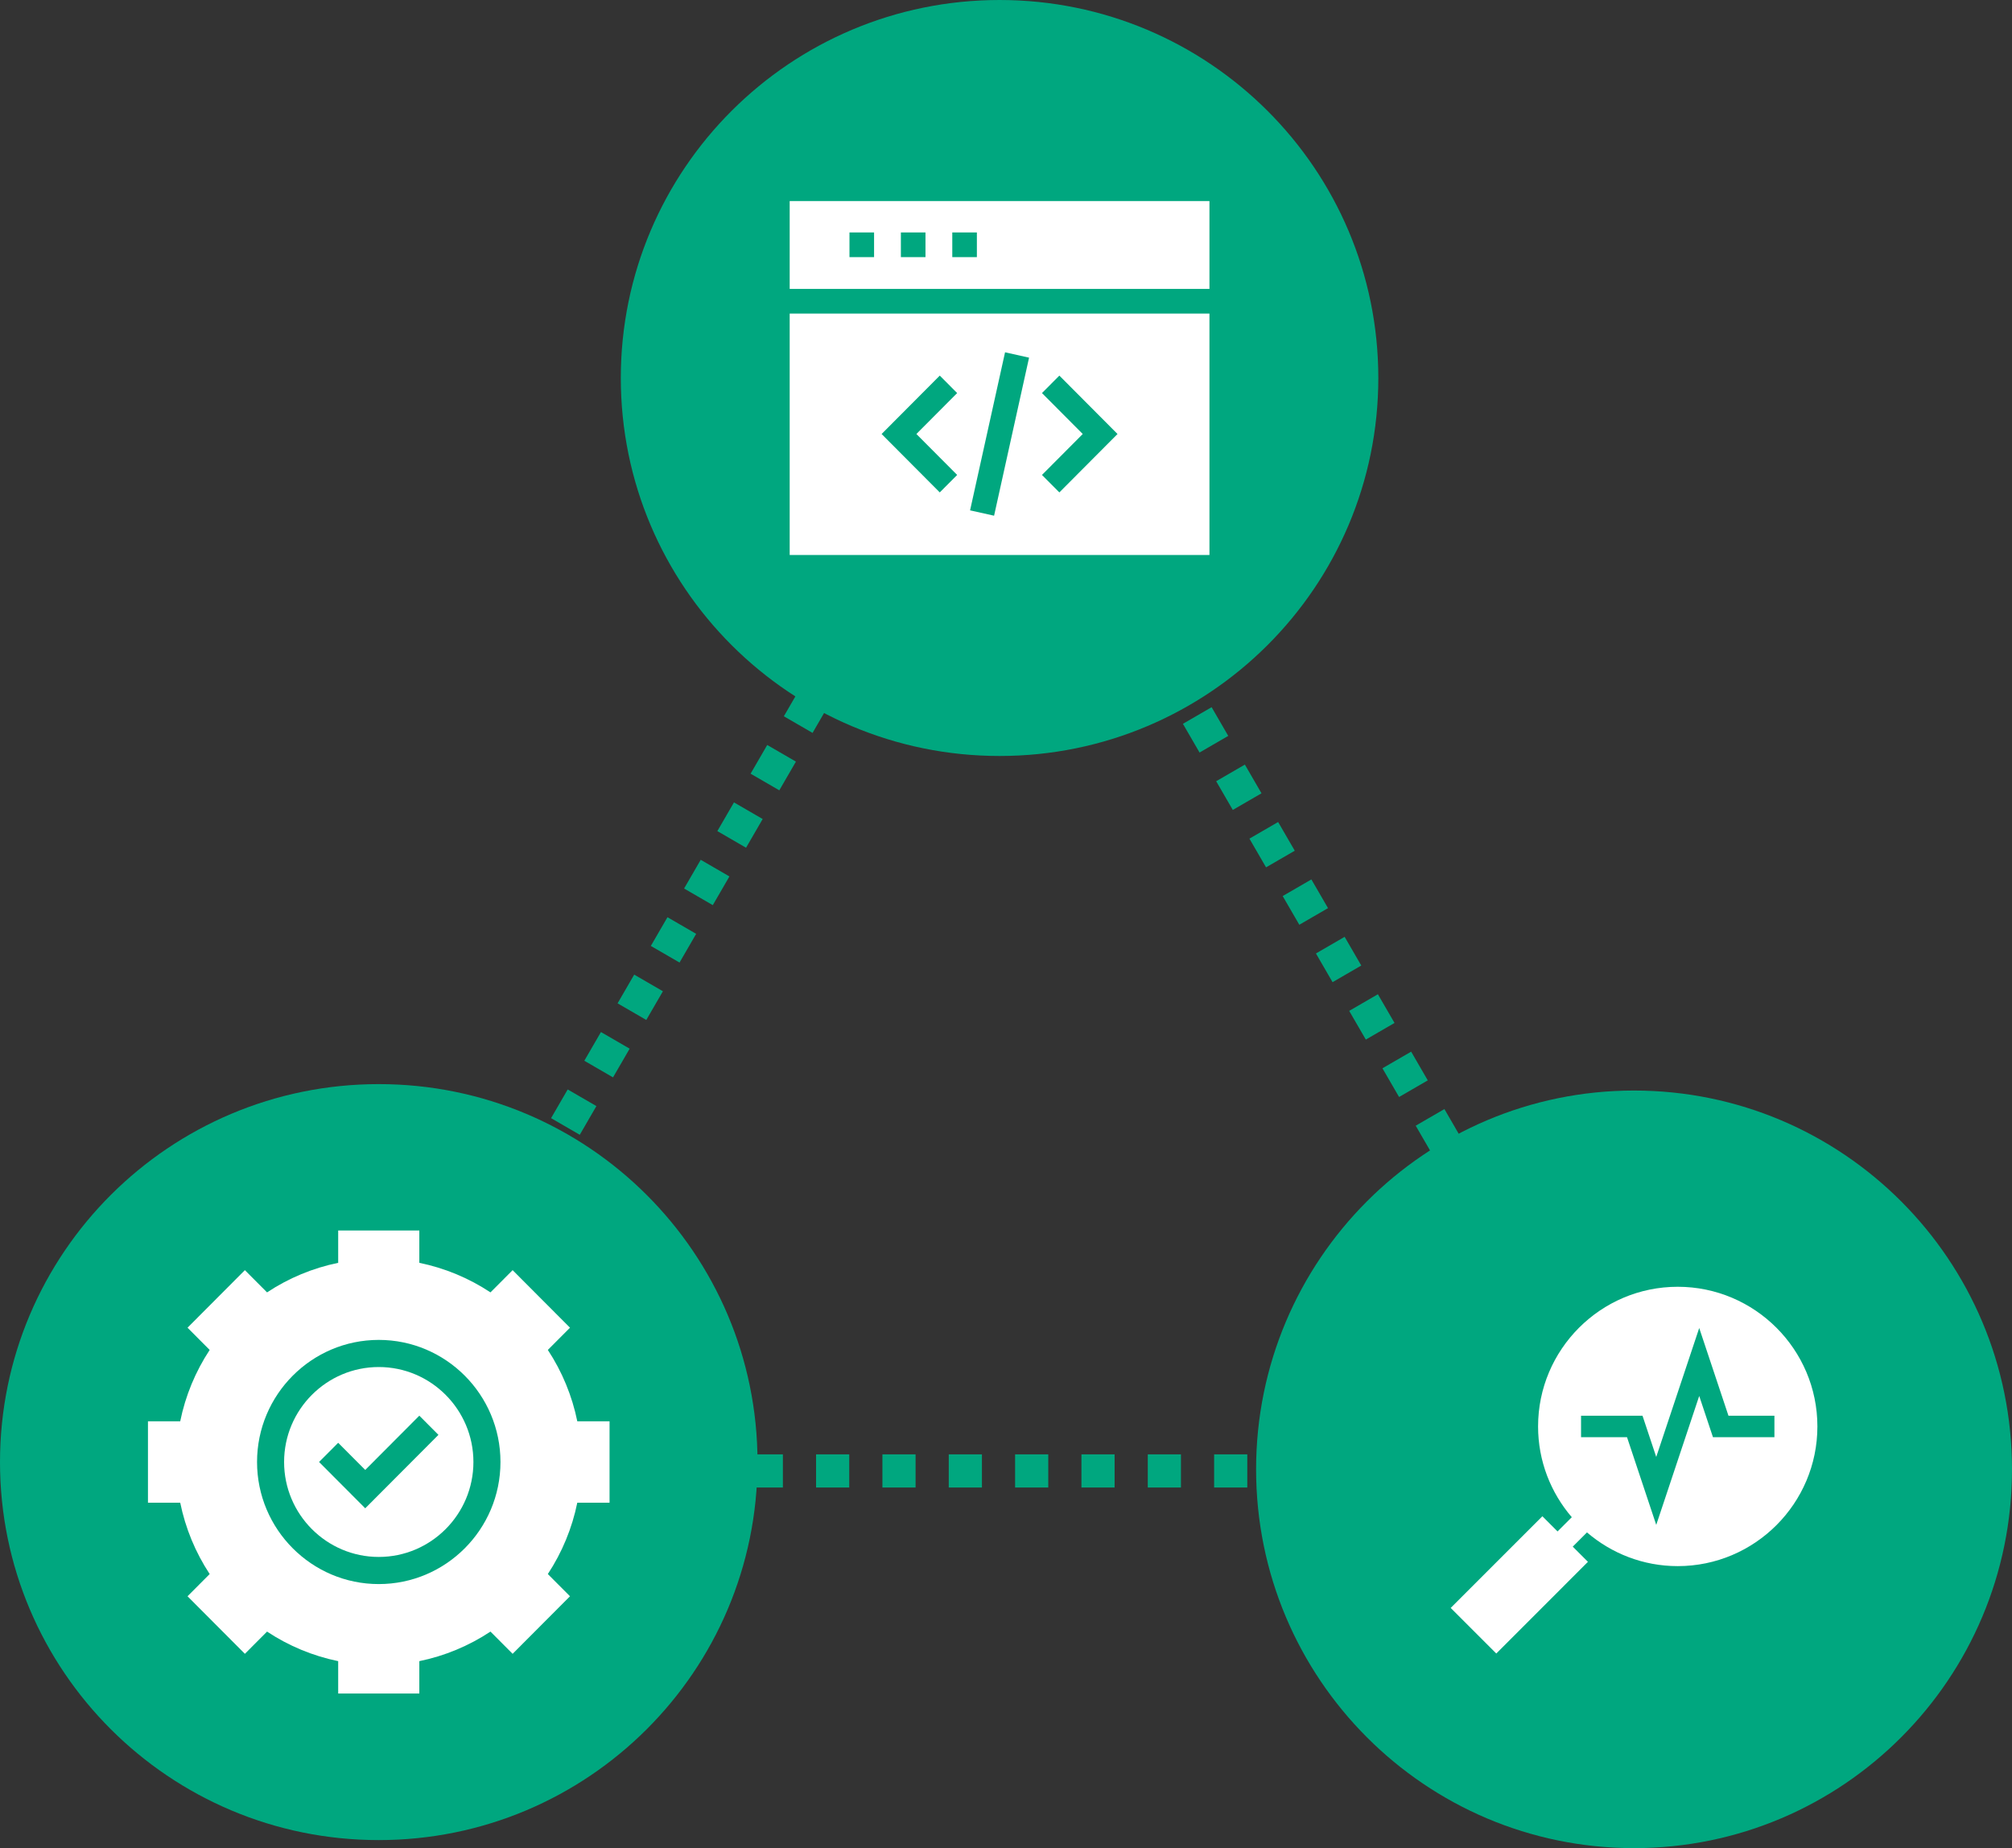 <svg width="1251" height="1149" xmlns="http://www.w3.org/2000/svg" xmlns:xlink="http://www.w3.org/1999/xlink" xml:space="preserve" overflow="hidden"><rect width="100%" height="100%" fill="#333333" stroke="none"/><defs><clipPath id="clip0"><rect x="1900" y="269" width="1251" height="1149"/></clipPath><clipPath id="clip1"><rect x="2391" y="372" width="262" height="263"/></clipPath><clipPath id="clip2"><rect x="2391" y="372" width="262" height="263"/></clipPath><clipPath id="clip3"><rect x="2391" y="372" width="262" height="263"/></clipPath><clipPath id="clip4"><rect x="1992" y="1034" width="288" height="289"/></clipPath><clipPath id="clip5"><rect x="1992" y="1034" width="288" height="289"/></clipPath><clipPath id="clip6"><rect x="1992" y="1034" width="288" height="289"/></clipPath><clipPath id="clip7"><rect x="2801" y="1069" width="230" height="228"/></clipPath><clipPath id="clip8"><rect x="2801" y="1069" width="230" height="228"/></clipPath><clipPath id="clip9"><rect x="2801" y="1069" width="230" height="228"/></clipPath></defs><g clip-path="url(#clip0)" transform="translate(-1900 -269)"><path d="M2127.5 1183.5 2522 502.5 2916.5 1183.5Z" stroke="#00A77F" stroke-width="20.625" stroke-linejoin="round" stroke-miterlimit="10" stroke-dasharray="20.625 20.625" fill="none" fill-rule="evenodd"/><path d="M2286 504C2286 374.213 2391.44 269 2521.5 269 2651.56 269 2757 374.213 2757 504 2757 633.787 2651.56 739 2521.5 739 2391.44 739 2286 633.787 2286 504Z" fill="#00A77F" fill-rule="evenodd"/><path d="M1900 1178C1900 1048.21 2005.44 943 2135.5 943 2265.56 943 2371 1048.21 2371 1178 2371 1307.79 2265.56 1413 2135.5 1413 2005.44 1413 1900 1307.79 1900 1178Z" fill="#00A77F" fill-rule="evenodd"/><path d="M2681 1182.5C2681 1052.44 2786.21 947 2916 947 3045.79 947 3151 1052.44 3151 1182.5 3151 1312.56 3045.79 1418 2916 1418 2786.21 1418 2681 1312.56 2681 1182.5Z" fill="#00A77F" fill-rule="evenodd"/><g clip-path="url(#clip1)"><g clip-path="url(#clip2)"><g clip-path="url(#clip3)"><path d="M0 90.591 0 240.077 261 240.077 261 90.591ZM156.866 139.812 167.679 128.998 203.845 165.164 167.679 201.33 156.866 190.516 182.218 165.164ZM133.911 114.568 148.839 117.886 127.089 215.761 112.161 212.443ZM93.321 128.998 104.135 139.812 78.783 165.164 104.135 190.516 93.321 201.33 57.155 165.164Z" fill="#FFFFFF" transform="matrix(1 0 0 1.004 2391 373)"/><path d="M261 75.298 261 20.923 0 20.923 0 75.298ZM52.471 55.649 37.178 55.649 37.178 40.356 52.471 40.356ZM84.434 55.649 69.141 55.649 69.141 40.356 84.434 40.356ZM116.396 55.649 101.103 55.649 101.103 40.356 116.396 40.356Z" fill="#FFFFFF" transform="matrix(1 0 0 1.004 2391 373)"/></g></g></g><g clip-path="url(#clip4)"><g clip-path="url(#clip5)"><g clip-path="url(#clip6)"><path d="M143.5 84.643C111.049 84.643 84.643 111.049 84.643 143.5 84.643 175.951 111.049 202.357 143.5 202.357 175.951 202.357 202.357 175.951 202.357 143.5 202.357 111.049 175.951 84.643 143.5 84.643ZM135.092 172.206 106.386 143.5 118.275 131.61 135.092 148.427 168.725 114.794 180.614 126.684Z" fill="#FFFFFF" transform="matrix(1 0 0 1.003 1992 1034)"/><path d="M248.627 74.042 262.405 60.264 226.736 24.595 212.958 38.373C199.541 29.505 184.474 23.264 168.725 20.054L168.725-3.98293e-15 118.275-3.98293e-15 118.275 20.054C102.526 23.264 87.459 29.504 74.042 38.373L60.264 24.595 24.595 60.264 38.373 74.042C29.505 87.459 23.264 102.526 20.054 118.275L-3.98293e-15 118.275-3.98293e-15 168.725 20.054 168.725C23.264 184.474 29.504 199.541 38.373 212.958L24.595 226.736 60.264 262.405 74.042 248.627C87.459 257.495 102.526 263.736 118.275 266.946L118.275 287 168.725 287 168.725 266.946C184.474 263.736 199.541 257.496 212.958 248.627L226.736 262.405 262.405 226.736 248.627 212.958C257.495 199.541 263.736 184.474 266.946 168.725L287 168.725 287 118.275 266.946 118.275C263.736 102.526 257.495 87.459 248.627 74.042ZM143.5 219.174C101.771 219.174 67.826 185.229 67.826 143.5 67.826 101.771 101.771 67.826 143.5 67.826 185.229 67.826 219.174 101.771 219.174 143.5 219.174 185.229 185.229 219.174 143.5 219.174Z" fill="#FFFFFF" transform="matrix(1 0 0 1.003 1992 1034)"/></g></g></g><g clip-path="url(#clip7)"><g clip-path="url(#clip8)"><g clip-path="url(#clip9)"><path d="M2943.16 1069C2895.28 1069 2856.33 1107.96 2856.33 1155.84 2856.33 1177.38 2864.26 1197.07 2877.29 1212.26L2868.44 1221.11 2859 1211.67 2802 1268.66 2830.34 1297 2887.33 1240 2877.89 1230.56 2886.74 1221.71C2901.93 1234.74 2921.62 1242.67 2943.16 1242.67 2991.04 1242.67 3030 1203.72 3030 1155.84 3030 1107.96 2991.04 1069 2943.16 1069ZM3003.28 1162.52 2965.07 1162.52 2956.52 1136.88 2929.8 1217.04 2911.63 1162.52 2883.05 1162.52 2883.05 1149.16 2921.26 1149.16 2929.8 1174.79 2956.52 1094.64 2974.7 1149.16 3003.28 1149.16Z" fill="#FFFFFF"/></g></g></g></g></svg>